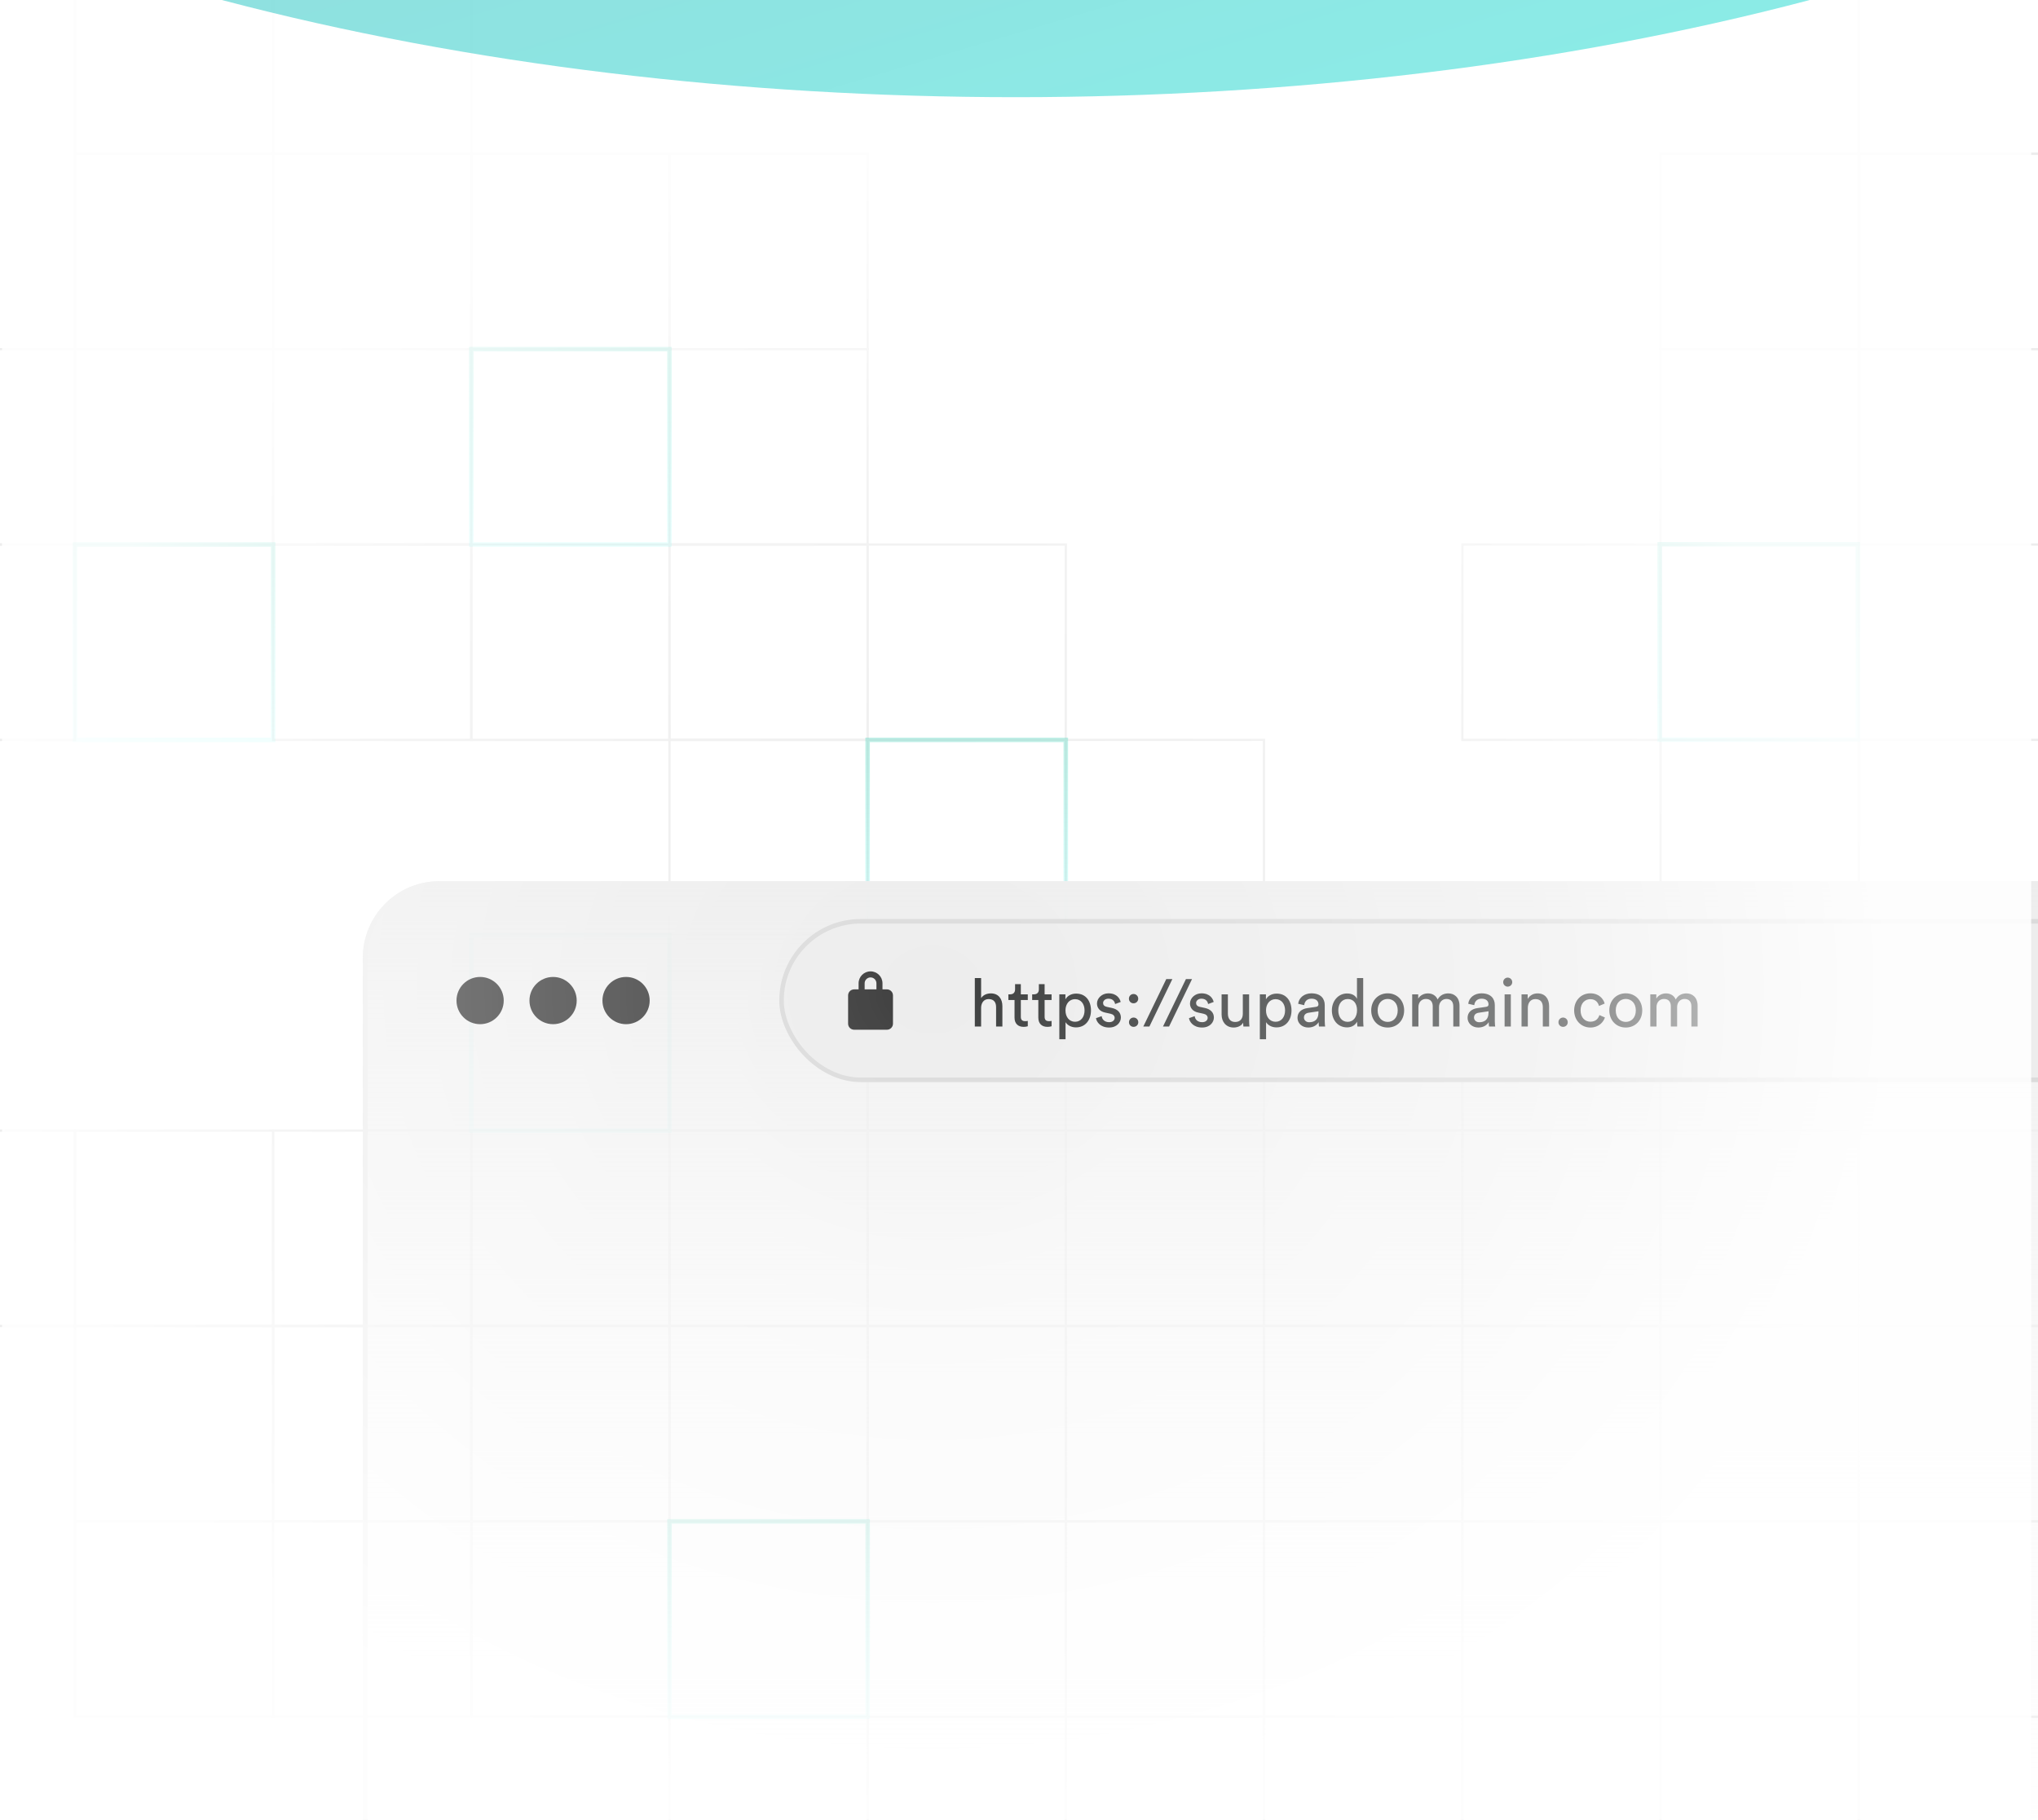 <svg width="449" height="401" viewBox="0 0 449 401" fill="none" xmlns="http://www.w3.org/2000/svg">
<rect x="-13.473" y="-17.621" width="476.973" height="430.908" fill="white"/>
<rect x="322.129" y="421.344" width="43.66" height="43.051" transform="rotate(180 322.129 421.344)" stroke="#EDEDED" stroke-width="0.5"/>
<rect x="278.473" y="421.344" width="43.66" height="43.051" transform="rotate(180 278.473 421.344)" stroke="#EDEDED" stroke-width="0.5"/>
<rect x="453.172" y="421.344" width="43.66" height="43.051" transform="rotate(180 453.172 421.344)" stroke="#EDEDED" stroke-width="0.5"/>
<rect x="234.809" y="421.344" width="43.66" height="43.051" transform="rotate(180 234.809 421.344)" stroke="#EDEDED" stroke-width="0.5"/>
<rect x="409.508" y="421.344" width="43.66" height="43.051" transform="rotate(180 409.508 421.344)" stroke="#EDEDED" stroke-width="0.5"/>
<rect x="191.16" y="421.344" width="43.66" height="43.051" transform="rotate(180 191.16 421.344)" stroke="#EDEDED" stroke-width="0.5"/>
<rect x="365.84" y="421.344" width="43.66" height="43.051" transform="rotate(180 365.84 421.344)" stroke="#EDEDED" stroke-width="0.5"/>
<rect x="322.129" y="378.291" width="43.66" height="43.051" transform="rotate(180 322.129 378.291)" stroke="#EDEDED" stroke-width="0.5"/>
<rect x="103.84" y="378.291" width="43.66" height="43.051" transform="rotate(180 103.84 378.291)" stroke="#EDEDED" stroke-width="0.5"/>
<rect x="322.129" y="335.242" width="43.66" height="43.051" transform="rotate(180 322.129 335.242)" stroke="#EDEDED" stroke-width="0.5"/>
<rect x="103.84" y="335.242" width="43.66" height="43.051" transform="rotate(180 103.84 335.242)" stroke="#EDEDED" stroke-width="0.5"/>
<rect x="278.473" y="378.291" width="43.66" height="43.051" transform="rotate(180 278.473 378.291)" stroke="#EDEDED" stroke-width="0.5"/>
<rect x="60.176" y="378.291" width="43.66" height="43.051" transform="rotate(180 60.176 378.291)" stroke="#EDEDED" stroke-width="0.5"/>
<rect x="278.473" y="335.242" width="43.66" height="43.051" transform="rotate(180 278.473 335.242)" stroke="#EDEDED" stroke-width="0.5"/>
<rect x="60.176" y="335.242" width="43.66" height="43.051" transform="rotate(180 60.176 335.242)" stroke="#EDEDED" stroke-width="0.5"/>
<rect x="453.172" y="378.291" width="43.66" height="43.051" transform="rotate(180 453.172 378.291)" stroke="#EDEDED" stroke-width="0.5"/>
<rect x="234.809" y="378.291" width="43.66" height="43.051" transform="rotate(180 234.809 378.291)" stroke="#EDEDED" stroke-width="0.5"/>
<rect x="453.172" y="335.242" width="43.66" height="43.051" transform="rotate(180 453.172 335.242)" stroke="#EDEDED" stroke-width="0.5"/>
<rect x="234.809" y="335.242" width="43.66" height="43.051" transform="rotate(180 234.809 335.242)" stroke="#EDEDED" stroke-width="0.5"/>
<rect x="409.508" y="378.291" width="43.66" height="43.051" transform="rotate(180 409.508 378.291)" stroke="#EDEDED" stroke-width="0.5"/>
<rect x="409.508" y="335.242" width="43.66" height="43.051" transform="rotate(180 409.508 335.242)" stroke="#EDEDED" stroke-width="0.5"/>
<rect x="191.16" y="335.242" width="43.66" height="43.051" transform="rotate(180 191.16 335.242)" stroke="#EDEDED" stroke-width="0.5"/>
<rect x="365.84" y="378.291" width="43.66" height="43.051" transform="rotate(180 365.84 378.291)" stroke="#EDEDED" stroke-width="0.5"/>
<rect x="147.488" y="378.291" width="43.66" height="43.051" transform="rotate(180 147.488 378.291)" stroke="#EDEDED" stroke-width="0.5"/>
<rect x="365.84" y="335.242" width="43.66" height="43.051" transform="rotate(180 365.84 335.242)" stroke="#EDEDED" stroke-width="0.5"/>
<rect x="147.488" y="335.242" width="43.66" height="43.051" transform="rotate(180 147.488 335.242)" stroke="#EDEDED" stroke-width="0.5"/>
<rect x="322.129" y="292.189" width="43.66" height="43.051" transform="rotate(180 322.129 292.189)" stroke="#EDEDED" stroke-width="0.5"/>
<rect x="103.84" y="292.189" width="43.66" height="43.051" transform="rotate(180 103.84 292.189)" stroke="#EDEDED" stroke-width="0.5"/>
<rect x="322.129" y="249.137" width="43.66" height="43.051" transform="rotate(180 322.129 249.137)" stroke="#EDEDED" stroke-width="0.5"/>
<rect x="278.473" y="292.189" width="43.66" height="43.051" transform="rotate(180 278.473 292.189)" stroke="#EDEDED" stroke-width="0.5"/>
<rect x="60.176" y="292.189" width="43.66" height="43.051" transform="rotate(180 60.176 292.189)" stroke="#EDEDED" stroke-width="0.5"/>
<rect x="278.473" y="249.137" width="43.66" height="43.051" transform="rotate(180 278.473 249.137)" stroke="#EDEDED" stroke-width="0.5"/>
<rect x="453.172" y="292.189" width="43.66" height="43.051" transform="rotate(180 453.172 292.189)" stroke="#EDEDED" stroke-width="0.5"/>
<rect x="234.809" y="292.189" width="43.66" height="43.051" transform="rotate(180 234.809 292.189)" stroke="#EDEDED" stroke-width="0.5"/>
<rect x="16.52" y="292.189" width="43.66" height="43.051" transform="rotate(180 16.52 292.189)" stroke="#EDEDED" stroke-width="0.5"/>
<rect x="453.172" y="249.137" width="43.66" height="43.051" transform="rotate(180 453.172 249.137)" stroke="#EDEDED" stroke-width="0.5"/>
<rect x="234.809" y="249.137" width="43.66" height="43.051" transform="rotate(180 234.809 249.137)" stroke="#EDEDED" stroke-width="0.5"/>
<rect x="409.508" y="292.189" width="43.66" height="43.051" transform="rotate(180 409.508 292.189)" stroke="#EDEDED" stroke-width="0.5"/>
<rect x="191.152" y="292.189" width="43.66" height="43.051" transform="rotate(180 191.152 292.189)" stroke="#EDEDED" stroke-width="0.5"/>
<rect x="409.504" y="249.137" width="43.66" height="43.051" transform="rotate(180 409.504 249.137)" stroke="#EDEDED" stroke-width="0.5"/>
<rect x="191.152" y="249.137" width="43.66" height="43.051" transform="rotate(180 191.152 249.137)" stroke="#EDEDED" stroke-width="0.5"/>
<rect x="365.84" y="292.189" width="43.66" height="43.051" transform="rotate(180 365.84 292.189)" stroke="#EDEDED" stroke-width="0.5"/>
<rect x="147.488" y="292.189" width="43.66" height="43.051" transform="rotate(180 147.488 292.189)" stroke="#EDEDED" stroke-width="0.5"/>
<rect x="365.84" y="249.137" width="43.66" height="43.051" transform="rotate(180 365.84 249.137)" stroke="#EDEDED" stroke-width="0.5"/>
<rect x="103.84" y="163.037" width="43.66" height="43.051" transform="rotate(180 103.84 163.037)" stroke="#EDEDED" stroke-width="0.5"/>
<rect x="278.473" y="206.086" width="43.66" height="43.051" transform="rotate(180 278.473 206.086)" stroke="#EDEDED" stroke-width="0.5"/>
<rect x="453.172" y="206.086" width="43.66" height="43.051" transform="rotate(180 453.172 206.086)" stroke="#EDEDED" stroke-width="0.5"/>
<rect x="234.809" y="163.037" width="43.66" height="43.051" transform="rotate(180 234.809 163.037)" stroke="#EDEDED" stroke-width="0.5"/>
<rect x="16.52" y="163.037" width="43.66" height="43.051" transform="rotate(180 16.52 163.037)" stroke="#EDEDED" stroke-width="0.5"/>
<rect x="409.504" y="206.086" width="43.66" height="43.051" transform="rotate(180 409.504 206.086)" stroke="#EDEDED" stroke-width="0.5"/>
<rect x="191.152" y="206.086" width="43.66" height="43.051" transform="rotate(180 191.152 206.086)" stroke="#EDEDED" stroke-width="0.5"/>
<rect x="409.5" y="163.037" width="43.66" height="43.051" transform="rotate(180 409.5 163.037)" stroke="#EDEDED" stroke-width="0.5"/>
<rect x="191.152" y="163.037" width="43.66" height="43.051" transform="rotate(180 191.152 163.037)" stroke="#EDEDED" stroke-width="0.5"/>
<rect x="365.84" y="163.037" width="43.66" height="43.051" transform="rotate(180 365.84 163.037)" stroke="#EDEDED" stroke-width="0.5"/>
<rect x="147.488" y="163.037" width="43.66" height="43.051" transform="rotate(180 147.488 163.037)" stroke="#EDEDED" stroke-width="0.5"/>
<rect x="103.84" y="119.984" width="43.66" height="43.051" transform="rotate(180 103.84 119.984)" stroke="#EDEDED" stroke-width="0.5"/>
<rect x="103.84" y="76.934" width="43.66" height="43.051" transform="rotate(180 103.84 76.934)" stroke="#EDEDED" stroke-width="0.5"/>
<rect x="60.176" y="119.984" width="43.66" height="43.051" transform="rotate(180 60.176 119.984)" stroke="#EDEDED" stroke-width="0.5"/>
<rect x="60.176" y="76.934" width="43.66" height="43.051" transform="rotate(180 60.176 76.934)" stroke="#EDEDED" stroke-width="0.5"/>
<rect x="453.172" y="119.984" width="43.66" height="43.051" transform="rotate(180 453.172 119.984)" stroke="#EDEDED" stroke-width="0.5"/>
<rect x="16.52" y="119.984" width="43.66" height="43.051" transform="rotate(180 16.52 119.984)" stroke="#EDEDED" stroke-width="0.5"/>
<rect x="453.172" y="76.934" width="43.66" height="43.051" transform="rotate(180 453.172 76.934)" stroke="#EDEDED" stroke-width="0.5"/>
<rect x="409.5" y="119.984" width="43.66" height="43.051" transform="rotate(180 409.5 119.984)" stroke="#EDEDED" stroke-width="0.5"/>
<rect x="191.152" y="119.984" width="43.66" height="43.051" transform="rotate(180 191.152 119.984)" stroke="#EDEDED" stroke-width="0.5"/>
<rect x="409.5" y="76.934" width="43.66" height="43.051" transform="rotate(180 409.5 76.934)" stroke="#EDEDED" stroke-width="0.5"/>
<rect x="191.152" y="76.934" width="43.66" height="43.051" transform="rotate(180 191.152 76.934)" stroke="#EDEDED" stroke-width="0.5"/>
<rect x="147.488" y="76.934" width="43.66" height="43.051" transform="rotate(180 147.488 76.934)" stroke="#EDEDED" stroke-width="0.5"/>
<rect x="103.84" y="33.881" width="43.66" height="43.051" transform="rotate(180 103.84 33.881)" stroke="#EDEDED" stroke-width="0.5"/>
<rect x="60.176" y="33.881" width="43.66" height="43.051" transform="rotate(180 60.176 33.881)" stroke="#EDEDED" stroke-width="0.5"/>
<rect x="453.172" y="33.881" width="43.66" height="43.051" transform="rotate(180 453.172 33.881)" stroke="#EDEDED" stroke-width="0.5"/>
<rect x="191.16" y="378.291" width="43.66" height="43.051" transform="rotate(180 191.16 378.291)" stroke="url(#paint0_linear_1200_142756)"/>
<rect x="147.488" y="249.137" width="43.66" height="43.051" transform="rotate(180 147.488 249.137)" stroke="url(#paint1_linear_1200_142756)"/>
<rect x="60.176" y="163.037" width="43.66" height="43.051" transform="rotate(180 60.176 163.037)" stroke="url(#paint2_linear_1200_142756)"/>
<rect x="234.809" y="206.086" width="43.66" height="43.051" transform="rotate(180 234.809 206.086)" stroke="url(#paint3_linear_1200_142756)"/>
<rect x="147.488" y="119.984" width="43.66" height="43.051" transform="rotate(180 147.488 119.984)" stroke="url(#paint4_linear_1200_142756)"/>
<rect x="409.32" y="162.984" width="43.66" height="43.051" transform="rotate(180 409.32 162.984)" stroke="url(#paint5_linear_1200_142756)"/>
<g filter="url(#filter0_b_1200_142756)">
<rect x="79.945" y="194.184" width="780.105" height="261.435" rx="16.851" fill="url(#paint6_linear_1200_142756)"/>
<rect x="80.472" y="194.71" width="779.052" height="260.382" rx="16.325" stroke="#EDEDED" stroke-width="1.053"/>
</g>
<g filter="url(#filter1_b_1200_142756)">
<rect x="172.184" y="203.006" width="637.15" height="34.938" rx="17.469" fill="#EDEDED"/>
<path fill-rule="evenodd" clip-rule="evenodd" d="M190.493 218.013H193.092V216.678C193.092 215.96 192.51 215.378 191.793 215.378C191.075 215.378 190.493 215.96 190.493 216.678V218.013ZM189.16 218.013H188.181C187.444 218.013 186.848 218.61 186.848 219.346V225.573C186.848 226.309 187.444 226.906 188.181 226.906H195.403C196.139 226.906 196.736 226.309 196.736 225.573V219.346C196.736 218.61 196.139 218.013 195.403 218.013H194.425V216.678C194.425 215.224 193.247 214.045 191.793 214.045C190.339 214.045 189.16 215.224 189.16 216.678V218.013Z" fill="#3E3E3E"/>
<path d="M216.152 222.026C216.181 220.979 216.741 220.154 217.803 220.154C219.042 220.154 219.454 220.95 219.454 221.938V226.199H220.84V221.702C220.84 220.124 220 218.9 218.304 218.9C217.493 218.9 216.668 219.181 216.152 219.933V215.524H214.766V226.199H216.152V222.026ZM224.903 216.866H223.635V218.016C223.635 218.635 223.311 219.107 222.544 219.107H222.16V220.36H223.517V224.253C223.517 225.536 224.284 226.273 225.493 226.273C225.965 226.273 226.319 226.184 226.437 226.14V224.961C226.319 224.99 226.068 225.02 225.891 225.02C225.168 225.02 224.903 224.695 224.903 224.046V220.36H226.437V219.107H224.903V216.866ZM230.144 216.866H228.876V218.016C228.876 218.635 228.552 219.107 227.785 219.107H227.402V220.36H228.758V224.253C228.758 225.536 229.525 226.273 230.734 226.273C231.206 226.273 231.56 226.184 231.678 226.14V224.961C231.56 224.99 231.309 225.02 231.132 225.02C230.41 225.02 230.144 224.695 230.144 224.046V220.36H231.678V219.107H230.144V216.866ZM234.755 229.001V225.241C235.139 225.875 235.964 226.391 237.055 226.391C239.134 226.391 240.358 224.754 240.358 222.646C240.358 220.581 239.223 218.945 237.1 218.945C235.95 218.945 235.109 219.505 234.726 220.213V219.107H233.384V229.001H234.755ZM238.943 222.646C238.943 224.105 238.132 225.152 236.849 225.152C235.581 225.152 234.74 224.105 234.74 222.646C234.74 221.23 235.581 220.169 236.849 220.169C238.147 220.169 238.943 221.23 238.943 222.646ZM241.461 224.356C241.579 225.167 242.405 226.42 244.351 226.42C246.106 226.42 246.946 225.226 246.946 224.223C246.946 223.176 246.268 222.395 244.985 222.115L243.835 221.864C243.289 221.746 243.024 221.437 243.024 221.009C243.024 220.522 243.496 220.065 244.203 220.065C245.324 220.065 245.619 220.876 245.678 221.245L246.902 220.788C246.754 220.154 246.15 218.886 244.203 218.886C242.817 218.886 241.682 219.918 241.682 221.127C241.682 222.13 242.346 222.882 243.451 223.118L244.661 223.383C245.25 223.516 245.575 223.855 245.575 224.297C245.575 224.798 245.147 225.241 244.366 225.241C243.363 225.241 242.803 224.651 242.714 223.914L241.461 224.356ZM248.732 225.256C248.732 225.831 249.175 226.273 249.75 226.273C250.325 226.273 250.782 225.831 250.782 225.256C250.782 224.68 250.325 224.223 249.75 224.223C249.175 224.223 248.732 224.68 248.732 225.256ZM248.718 220.065C248.718 220.64 249.16 221.083 249.735 221.083C250.31 221.083 250.767 220.64 250.767 220.065C250.767 219.49 250.31 219.033 249.735 219.033C249.16 219.033 248.718 219.49 248.718 220.065ZM258.288 215.745H256.946L251.888 226.199H253.23L258.288 215.745ZM262.622 215.745H261.28L256.223 226.199H257.564L262.622 215.745ZM261.951 224.356C262.069 225.167 262.895 226.42 264.841 226.42C266.596 226.42 267.436 225.226 267.436 224.223C267.436 223.176 266.758 222.395 265.475 222.115L264.325 221.864C263.78 221.746 263.514 221.437 263.514 221.009C263.514 220.522 263.986 220.065 264.694 220.065C265.814 220.065 266.109 220.876 266.168 221.245L267.392 220.788C267.245 220.154 266.64 218.886 264.694 218.886C263.308 218.886 262.172 219.918 262.172 221.127C262.172 222.13 262.836 222.882 263.942 223.118L265.151 223.383C265.741 223.516 266.065 223.855 266.065 224.297C266.065 224.798 265.637 225.241 264.856 225.241C263.853 225.241 263.293 224.651 263.205 223.914L261.951 224.356ZM273.884 225.344C273.884 225.639 273.913 226.037 273.943 226.199H275.27C275.24 225.949 275.196 225.447 275.196 224.887V219.107H273.81V223.383C273.81 224.459 273.25 225.197 272.129 225.197C270.964 225.197 270.522 224.341 270.522 223.368V219.107H269.136V223.575C269.136 225.182 270.139 226.42 271.79 226.42C272.616 226.42 273.5 226.081 273.884 225.344ZM278.933 229.001V225.241C279.316 225.875 280.142 226.391 281.233 226.391C283.312 226.391 284.536 224.754 284.536 222.646C284.536 220.581 283.4 218.945 281.277 218.945C280.127 218.945 279.286 219.505 278.903 220.213V219.107H277.561V229.001H278.933ZM283.12 222.646C283.12 224.105 282.309 225.152 281.026 225.152C279.758 225.152 278.918 224.105 278.918 222.646C278.918 221.23 279.758 220.169 281.026 220.169C282.324 220.169 283.12 221.23 283.12 222.646ZM285.859 224.297C285.859 225.418 286.788 226.42 288.233 226.42C289.501 226.42 290.209 225.742 290.519 225.241C290.519 225.757 290.563 226.022 290.592 226.199H291.949C291.92 226.022 291.861 225.654 291.861 225.034V221.481C291.861 220.095 291.035 218.886 288.912 218.886C287.378 218.886 286.154 219.829 286.007 221.186L287.334 221.496C287.422 220.67 287.968 220.065 288.941 220.065C290.017 220.065 290.475 220.64 290.475 221.333C290.475 221.584 290.357 221.805 289.929 221.864L288.012 222.144C286.788 222.321 285.859 223.029 285.859 224.297ZM288.425 225.256C287.717 225.256 287.275 224.754 287.275 224.223C287.275 223.589 287.717 223.25 288.307 223.162L290.475 222.837V223.162C290.475 224.71 289.56 225.256 288.425 225.256ZM294.845 222.631C294.845 221.171 295.671 220.139 296.939 220.139C298.207 220.139 298.974 221.142 298.974 222.601C298.974 224.061 298.193 225.167 296.925 225.167C295.597 225.167 294.845 224.091 294.845 222.631ZM298.989 225.241C298.989 225.668 299.033 226.037 299.063 226.199H300.404C300.39 226.081 300.331 225.565 300.331 224.887V215.524H298.959V220.11C298.723 219.534 298.045 218.915 296.792 218.915C294.787 218.915 293.43 220.626 293.43 222.631C293.43 224.739 294.713 226.391 296.792 226.391C297.898 226.391 298.65 225.801 298.989 225.123V225.241ZM305.726 225.182C304.546 225.182 303.514 224.297 303.514 222.646C303.514 221.009 304.546 220.124 305.726 220.124C306.905 220.124 307.937 221.009 307.937 222.646C307.937 224.297 306.905 225.182 305.726 225.182ZM305.726 218.886C303.602 218.886 302.098 220.493 302.098 222.646C302.098 224.813 303.602 226.42 305.726 226.42C307.849 226.42 309.353 224.813 309.353 222.646C309.353 220.493 307.849 218.886 305.726 218.886ZM312.498 226.199V221.923C312.498 220.862 313.161 220.124 314.149 220.124C315.211 220.124 315.653 220.832 315.653 221.746V226.199H317.039V221.908C317.039 220.891 317.703 220.124 318.676 220.124C319.723 220.124 320.18 220.817 320.18 221.746V226.199H321.551V221.599C321.551 219.741 320.342 218.9 319.103 218.9C318.204 218.9 317.29 219.225 316.729 220.242C316.346 219.328 315.491 218.9 314.606 218.9C313.78 218.9 312.896 219.269 312.453 220.051V219.107H311.126V226.199H312.498ZM323.327 224.297C323.327 225.418 324.255 226.42 325.701 226.42C326.969 226.42 327.676 225.742 327.986 225.241C327.986 225.757 328.03 226.022 328.06 226.199H329.416C329.387 226.022 329.328 225.654 329.328 225.034V221.481C329.328 220.095 328.502 218.886 326.379 218.886C324.845 218.886 323.621 219.829 323.474 221.186L324.801 221.496C324.89 220.67 325.435 220.065 326.408 220.065C327.485 220.065 327.942 220.64 327.942 221.333C327.942 221.584 327.824 221.805 327.396 221.864L325.479 222.144C324.255 222.321 323.327 223.029 323.327 224.297ZM325.892 225.256C325.184 225.256 324.742 224.754 324.742 224.223C324.742 223.589 325.184 223.25 325.774 223.162L327.942 222.837V223.162C327.942 224.71 327.028 225.256 325.892 225.256ZM332.858 226.199V219.107H331.487V226.199H332.858ZM331.177 216.423C331.177 216.969 331.62 217.411 332.165 217.411C332.726 217.411 333.168 216.969 333.168 216.423C333.168 215.863 332.726 215.421 332.165 215.421C331.62 215.421 331.177 215.863 331.177 216.423ZM336.602 222.1C336.602 221.024 337.163 220.154 338.254 220.154C339.492 220.154 339.905 220.95 339.905 221.938V226.199H341.291V221.702C341.291 220.124 340.451 218.9 338.755 218.9C337.93 218.9 337.089 219.24 336.573 220.124V219.107H335.216V226.199H336.602V222.1ZM343.349 225.256C343.349 225.831 343.791 226.273 344.366 226.273C344.941 226.273 345.398 225.831 345.398 225.256C345.398 224.68 344.941 224.223 344.366 224.223C343.791 224.223 343.349 224.68 343.349 225.256ZM350.377 220.169C351.586 220.169 352.102 220.979 352.279 221.673L353.532 221.142C353.237 220.065 352.264 218.886 350.377 218.886C348.357 218.886 346.809 220.434 346.809 222.646C346.809 224.798 348.327 226.42 350.392 226.42C352.235 226.42 353.252 225.226 353.591 224.209L352.367 223.678C352.205 224.238 351.719 225.138 350.392 225.138C349.241 225.138 348.224 224.268 348.224 222.646C348.224 220.994 349.256 220.169 350.377 220.169ZM358.183 225.182C357.003 225.182 355.971 224.297 355.971 222.646C355.971 221.009 357.003 220.124 358.183 220.124C359.362 220.124 360.394 221.009 360.394 222.646C360.394 224.297 359.362 225.182 358.183 225.182ZM358.183 218.886C356.059 218.886 354.555 220.493 354.555 222.646C354.555 224.813 356.059 226.42 358.183 226.42C360.306 226.42 361.81 224.813 361.81 222.646C361.81 220.493 360.306 218.886 358.183 218.886ZM364.955 226.199V221.923C364.955 220.862 365.618 220.124 366.606 220.124C367.668 220.124 368.11 220.832 368.11 221.746V226.199H369.496V221.908C369.496 220.891 370.159 220.124 371.133 220.124C372.18 220.124 372.637 220.817 372.637 221.746V226.199H374.008V221.599C374.008 219.741 372.799 218.9 371.56 218.9C370.661 218.9 369.747 219.225 369.186 220.242C368.803 219.328 367.948 218.9 367.063 218.9C366.237 218.9 365.353 219.269 364.91 220.051V219.107H363.583V226.199H364.955Z" fill="#3C3E3E"/>
<rect x="172.184" y="203.006" width="637.15" height="34.938" rx="17.469" stroke="#DBDBDB"/>
</g>
<circle cx="105.775" cy="220.48" r="5.204" fill="#3E3E3E"/>
<circle cx="121.853" cy="220.48" r="5.204" fill="#3E3E3E"/>
<circle cx="137.931" cy="220.48" r="5.204" fill="#3E3E3E"/>
<rect x="0.445" y="-0.781" width="447.055" height="402.196" fill="url(#paint7_radial_1200_142756)"/>
<g filter="url(#filter2_f_1200_142756)">
<ellipse cx="223.801" cy="-137.586" rx="349" ry="159" fill="url(#paint8_linear_1200_142756)"/>
</g>
<defs>
<filter id="filter0_b_1200_142756" x="23.961" y="138.2" width="892.073" height="373.403" filterUnits="userSpaceOnUse" color-interpolation-filters="sRGB">
<feFlood flood-opacity="0" result="BackgroundImageFix"/>
<feGaussianBlur in="BackgroundImageFix" stdDeviation="27.992"/>
<feComposite in2="SourceAlpha" operator="in" result="effect1_backgroundBlur_1200_142756"/>
<feBlend mode="normal" in="SourceGraphic" in2="effect1_backgroundBlur_1200_142756" result="shape"/>
</filter>
<filter id="filter1_b_1200_142756" x="171.346" y="202.169" width="638.823" height="36.612" filterUnits="userSpaceOnUse" color-interpolation-filters="sRGB">
<feFlood flood-opacity="0" result="BackgroundImageFix"/>
<feGaussianBlur in="BackgroundImageFix" stdDeviation="0.169"/>
<feComposite in2="SourceAlpha" operator="in" result="effect1_backgroundBlur_1200_142756"/>
<feBlend mode="normal" in="SourceGraphic" in2="effect1_backgroundBlur_1200_142756" result="shape"/>
</filter>
<filter id="filter2_f_1200_142756" x="-260.076" y="-431.463" width="967.754" height="587.754" filterUnits="userSpaceOnUse" color-interpolation-filters="sRGB">
<feFlood flood-opacity="0" result="BackgroundImageFix"/>
<feBlend mode="normal" in="SourceGraphic" in2="BackgroundImageFix" result="shape"/>
<feGaussianBlur stdDeviation="67.438" result="effect1_foregroundBlur_1200_142756"/>
</filter>
<linearGradient id="paint0_linear_1200_142756" x1="212.99" y1="378.291" x2="212.99" y2="421.342" gradientUnits="userSpaceOnUse">
<stop stop-color="#00FFF0" stop-opacity="0.12"/>
<stop offset="1" stop-color="#00C5A1" stop-opacity="0.29"/>
</linearGradient>
<linearGradient id="paint1_linear_1200_142756" x1="169.319" y1="249.137" x2="169.319" y2="292.188" gradientUnits="userSpaceOnUse">
<stop stop-color="#00FFF0" stop-opacity="0.12"/>
<stop offset="1" stop-color="#00C5A1" stop-opacity="0.29"/>
</linearGradient>
<linearGradient id="paint2_linear_1200_142756" x1="82.006" y1="163.037" x2="82.006" y2="206.088" gradientUnits="userSpaceOnUse">
<stop stop-color="#00FFF0" stop-opacity="0.12"/>
<stop offset="1" stop-color="#00C5A1" stop-opacity="0.29"/>
</linearGradient>
<linearGradient id="paint3_linear_1200_142756" x1="256.639" y1="206.086" x2="256.639" y2="249.137" gradientUnits="userSpaceOnUse">
<stop stop-color="#00FFF0" stop-opacity="0.12"/>
<stop offset="1" stop-color="#00C5A1" stop-opacity="0.29"/>
</linearGradient>
<linearGradient id="paint4_linear_1200_142756" x1="169.319" y1="119.984" x2="169.319" y2="163.036" gradientUnits="userSpaceOnUse">
<stop stop-color="#00FFF0" stop-opacity="0.12"/>
<stop offset="1" stop-color="#00C5A1" stop-opacity="0.29"/>
</linearGradient>
<linearGradient id="paint5_linear_1200_142756" x1="431.151" y1="162.984" x2="431.151" y2="206.036" gradientUnits="userSpaceOnUse">
<stop stop-color="#00FFF0" stop-opacity="0.12"/>
<stop offset="1" stop-color="#00C5A1" stop-opacity="0.29"/>
</linearGradient>
<linearGradient id="paint6_linear_1200_142756" x1="469.998" y1="194.184" x2="469.998" y2="455.619" gradientUnits="userSpaceOnUse">
<stop stop-color="#EDEDED"/>
<stop offset="1" stop-color="white" stop-opacity="0"/>
</linearGradient>
<radialGradient id="paint7_radial_1200_142756" cx="0" cy="0" r="1" gradientUnits="userSpaceOnUse" gradientTransform="translate(205.458 217.987) rotate(180) scale(209.576 183.089)">
<stop stop-color="white" stop-opacity="0"/>
<stop offset="0.63" stop-color="white" stop-opacity="0.35"/>
<stop offset="1" stop-color="white" stop-opacity="0.88"/>
</radialGradient>
<linearGradient id="paint8_linear_1200_142756" x1="57.09" y1="-434.911" x2="216.671" y2="101.042" gradientUnits="userSpaceOnUse">
<stop stop-color="#39617D" stop-opacity="0.49"/>
<stop offset="1" stop-color="#00DED1" stop-opacity="0.46"/>
<stop offset="1" stop-color="white" stop-opacity="0.51"/>
</linearGradient>
</defs>
</svg>
